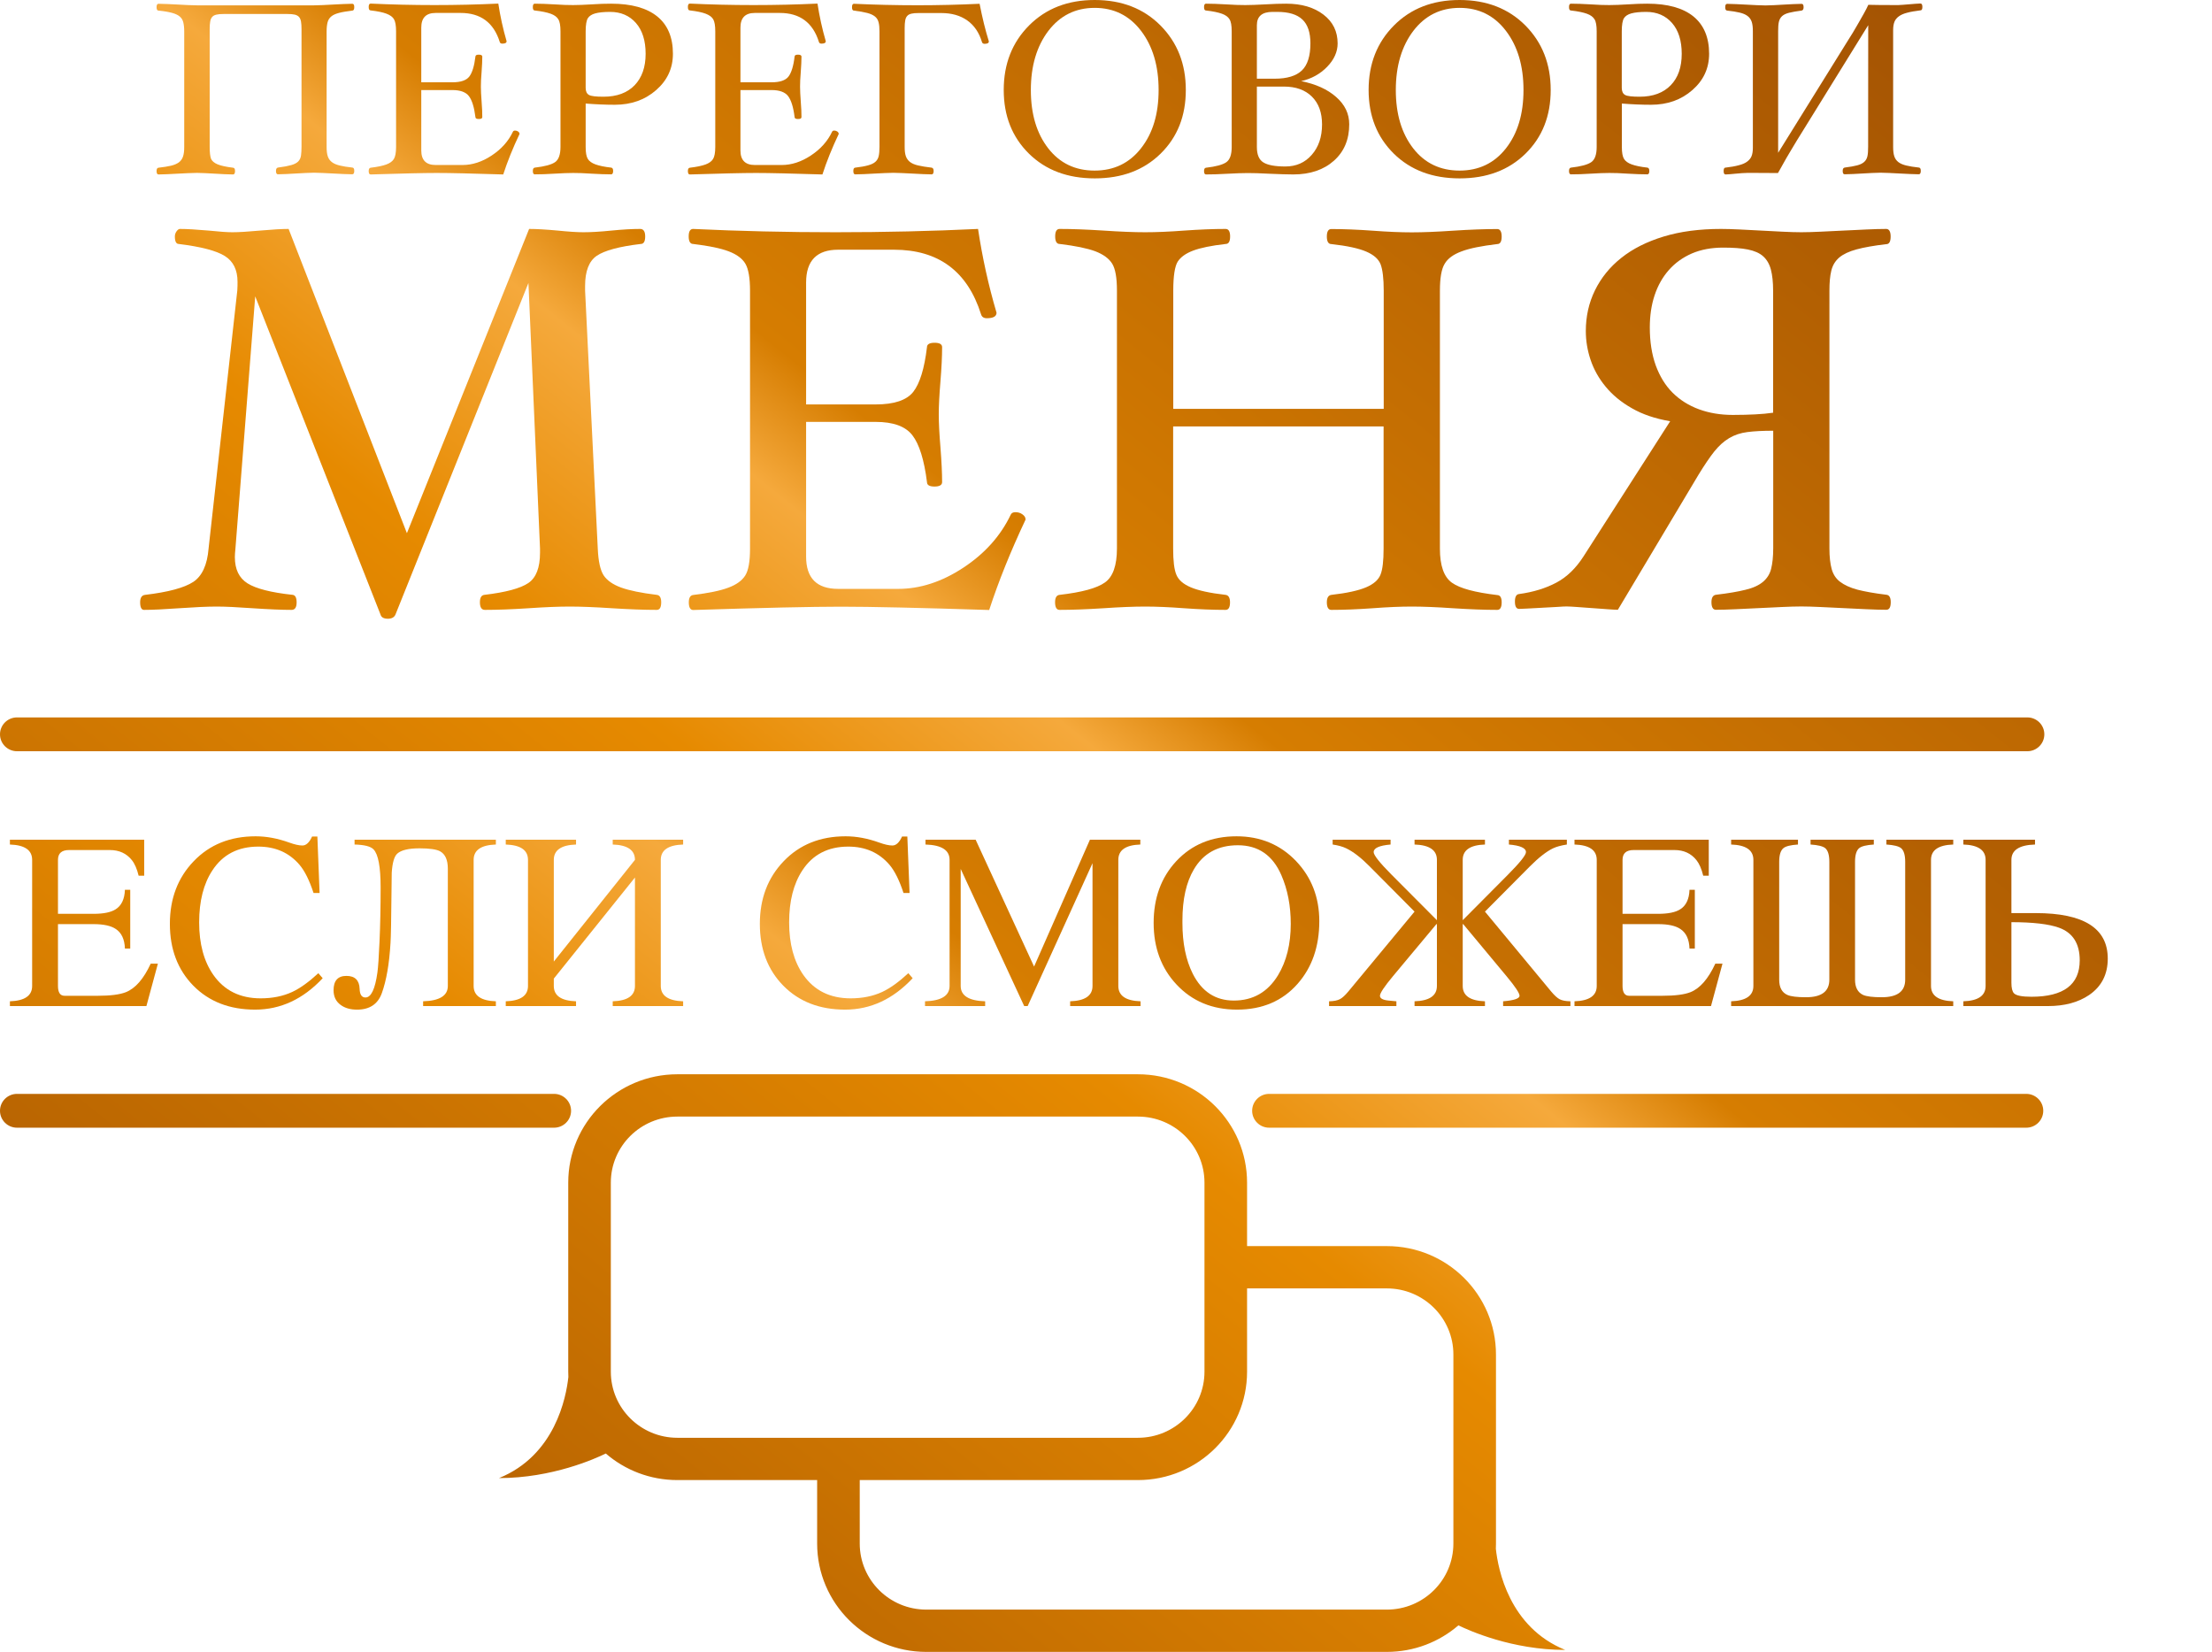 <?xml version="1.0" encoding="UTF-8"?> <svg xmlns="http://www.w3.org/2000/svg" width="154" height="115" viewBox="0 0 154 115" fill="none"> <g clip-path="url(#clip0_876_91)"> <path fill-rule="evenodd" clip-rule="evenodd" d="M80.804 10.695C81.975 9.545 82.557 8.072 82.557 6.264C82.557 4.45 81.969 2.958 80.791 1.771C79.615 0.59 78.088 0 76.212 0C74.343 0 72.822 0.59 71.645 1.771C70.468 2.952 69.88 4.45 69.88 6.264C69.88 8.072 70.468 9.545 71.633 10.695C72.804 11.846 74.33 12.418 76.219 12.418C78.107 12.418 79.633 11.846 80.804 10.695ZM79.437 2.143C80.252 3.208 80.663 4.584 80.663 6.264C80.663 7.932 80.258 9.283 79.437 10.324C78.628 11.359 77.549 11.876 76.206 11.876C74.858 11.876 73.779 11.359 72.976 10.324C72.172 9.289 71.768 7.938 71.768 6.27C71.768 4.59 72.179 3.214 72.988 2.149C73.803 1.084 74.876 0.548 76.212 0.548C77.543 0.548 78.621 1.077 79.437 2.143Z" fill="url(#paint0_linear_876_91)"></path> <path d="M35.036 12.145C35.324 11.25 35.704 10.312 36.17 9.326C36.17 9.259 36.139 9.21 36.072 9.156C36.011 9.113 35.937 9.089 35.857 9.089C35.784 9.089 35.735 9.119 35.71 9.168C35.398 9.831 34.907 10.379 34.233 10.824C33.565 11.268 32.884 11.487 32.204 11.487H30.328C29.66 11.487 29.329 11.146 29.329 10.477V6.27H31.499C32.044 6.27 32.431 6.41 32.645 6.69C32.86 6.97 33.013 7.457 33.099 8.151C33.099 8.243 33.178 8.285 33.338 8.285C33.497 8.285 33.577 8.243 33.577 8.151C33.577 7.865 33.565 7.5 33.528 7.056C33.497 6.642 33.479 6.301 33.479 6.033C33.479 5.771 33.491 5.43 33.528 5.016C33.559 4.584 33.577 4.225 33.577 3.939C33.577 3.854 33.497 3.805 33.338 3.805C33.178 3.805 33.099 3.848 33.099 3.939C33.019 4.609 32.872 5.071 32.67 5.333C32.467 5.595 32.075 5.729 31.499 5.729H29.329V1.924C29.329 1.242 29.66 0.901 30.328 0.901H32.069C33.46 0.901 34.368 1.571 34.791 2.916C34.809 2.995 34.87 3.038 34.968 3.038C35.171 3.038 35.269 2.983 35.269 2.868C35.017 2.003 34.827 1.133 34.693 0.25C33.252 0.317 31.768 0.353 30.242 0.353C28.728 0.353 27.25 0.317 25.804 0.25C25.712 0.25 25.669 0.329 25.669 0.487C25.669 0.646 25.712 0.725 25.804 0.725C26.288 0.78 26.662 0.859 26.913 0.956C27.165 1.054 27.343 1.181 27.434 1.346C27.526 1.51 27.575 1.784 27.575 2.18V10.227C27.575 10.629 27.52 10.909 27.422 11.067C27.324 11.231 27.146 11.359 26.895 11.451C26.644 11.542 26.282 11.621 25.804 11.676C25.712 11.688 25.669 11.767 25.669 11.907C25.669 12.065 25.712 12.145 25.804 12.145C27.968 12.078 29.506 12.041 30.414 12.041C31.333 12.041 32.872 12.078 35.036 12.145Z" fill="url(#paint1_linear_876_91)"></path> <path d="M20.992 2.028C20.992 1.809 20.979 1.632 20.955 1.498C20.93 1.365 20.887 1.255 20.814 1.176C20.74 1.097 20.642 1.048 20.52 1.018C20.391 0.987 20.225 0.975 20.023 0.975H15.566C15.358 0.975 15.193 0.987 15.07 1.018C14.941 1.048 14.843 1.097 14.776 1.176C14.702 1.255 14.659 1.358 14.635 1.498C14.61 1.632 14.598 1.809 14.598 2.028V10.228C14.598 10.605 14.629 10.879 14.69 11.049C14.757 11.208 14.911 11.341 15.143 11.439C15.376 11.536 15.738 11.616 16.229 11.676C16.32 11.682 16.363 11.762 16.363 11.908C16.363 12.066 16.314 12.145 16.229 12.145C16.051 12.145 15.848 12.139 15.628 12.127C15.407 12.115 15.18 12.102 14.953 12.09C14.727 12.078 14.506 12.066 14.291 12.054C14.077 12.042 13.881 12.036 13.709 12.036C13.537 12.036 13.335 12.042 13.102 12.054C12.869 12.066 12.63 12.078 12.379 12.09C12.128 12.102 11.889 12.115 11.65 12.127H11.649C11.416 12.139 11.208 12.145 11.036 12.145C10.944 12.145 10.901 12.066 10.901 11.908C10.901 11.762 10.944 11.682 11.036 11.676C11.386 11.634 11.674 11.591 11.907 11.536C12.133 11.482 12.317 11.402 12.459 11.299C12.593 11.195 12.691 11.056 12.746 10.885C12.802 10.714 12.826 10.495 12.826 10.234V2.186C12.826 1.931 12.802 1.718 12.759 1.547C12.716 1.377 12.63 1.243 12.501 1.139C12.373 1.036 12.189 0.951 11.956 0.89C11.723 0.829 11.416 0.774 11.036 0.738C10.944 0.738 10.901 0.658 10.901 0.5C10.901 0.342 10.944 0.263 11.036 0.263C11.208 0.263 11.41 0.269 11.649 0.281C11.882 0.293 12.127 0.305 12.379 0.317C12.63 0.33 12.869 0.342 13.102 0.354C13.335 0.366 13.537 0.372 13.709 0.372H21.862C22.028 0.372 22.23 0.366 22.463 0.354C22.696 0.342 22.941 0.33 23.186 0.317C23.431 0.305 23.677 0.293 23.916 0.281C24.155 0.269 24.357 0.263 24.529 0.263C24.621 0.263 24.664 0.342 24.664 0.5C24.664 0.658 24.614 0.738 24.529 0.738C24.149 0.786 23.842 0.835 23.609 0.896C23.376 0.957 23.192 1.036 23.064 1.145C22.935 1.249 22.849 1.389 22.806 1.553C22.763 1.718 22.739 1.931 22.739 2.192V10.228C22.739 10.495 22.763 10.714 22.819 10.879C22.874 11.049 22.972 11.183 23.107 11.287C23.241 11.39 23.425 11.469 23.658 11.524C23.885 11.579 24.179 11.628 24.529 11.664C24.621 11.67 24.664 11.749 24.664 11.896C24.664 12.054 24.614 12.133 24.529 12.133C24.357 12.133 24.149 12.127 23.916 12.115C23.677 12.102 23.438 12.09 23.186 12.078C22.941 12.066 22.696 12.054 22.463 12.042C22.23 12.03 22.028 12.023 21.862 12.023C21.691 12.023 21.494 12.03 21.28 12.042C21.059 12.054 20.838 12.066 20.612 12.078C20.385 12.09 20.164 12.102 19.943 12.115C19.723 12.127 19.526 12.133 19.349 12.133C19.257 12.133 19.214 12.054 19.214 11.896C19.214 11.755 19.263 11.676 19.361 11.664C19.753 11.616 20.054 11.555 20.274 11.494C20.495 11.433 20.654 11.348 20.759 11.244C20.863 11.141 20.93 11.001 20.955 10.836C20.979 10.672 20.992 10.465 20.992 10.222V2.028Z" fill="url(#paint2_linear_876_91)"></path> <path fill-rule="evenodd" clip-rule="evenodd" d="M105.74 41.358C105.562 41.381 105.469 41.558 105.469 41.874C105.469 42.227 105.57 42.404 105.786 42.389C105.882 42.389 106.019 42.382 106.197 42.372C106.278 42.368 106.369 42.363 106.469 42.358C106.61 42.351 106.752 42.343 106.898 42.335C107.081 42.324 107.267 42.313 107.46 42.304C107.651 42.296 107.837 42.285 108.017 42.274L108.019 42.274C108.161 42.266 108.3 42.257 108.437 42.251C108.746 42.227 108.956 42.22 109.072 42.22C109.227 42.22 109.467 42.235 109.8 42.258C109.936 42.268 110.073 42.278 110.214 42.289L110.215 42.289C110.421 42.305 110.633 42.322 110.854 42.335C111.075 42.349 111.288 42.365 111.493 42.381C111.634 42.392 111.772 42.403 111.908 42.412C112.241 42.435 112.481 42.451 112.636 42.451L118.261 33.033C118.672 32.364 119.036 31.825 119.354 31.425C119.679 31.025 120.02 30.717 120.384 30.502C120.756 30.279 121.174 30.14 121.655 30.079C122.135 30.017 122.732 29.986 123.452 29.986V38.173C123.452 38.758 123.398 39.235 123.305 39.604C123.213 39.973 123.018 40.273 122.732 40.512C122.445 40.75 122.043 40.935 121.523 41.058C121.004 41.189 120.322 41.304 119.478 41.404C119.261 41.427 119.152 41.604 119.152 41.92C119.152 42.274 119.261 42.451 119.463 42.451C119.85 42.451 120.299 42.435 120.826 42.412C121.052 42.402 121.282 42.391 121.516 42.379L121.518 42.379C121.821 42.364 122.131 42.348 122.445 42.335C122.759 42.322 123.064 42.307 123.365 42.292C123.599 42.28 123.829 42.268 124.057 42.258C124.576 42.235 125.025 42.22 125.413 42.22C125.785 42.22 126.226 42.235 126.738 42.258C126.96 42.268 127.187 42.28 127.417 42.291C127.717 42.307 128.023 42.322 128.334 42.335C128.629 42.348 128.92 42.362 129.208 42.377C129.456 42.389 129.702 42.401 129.945 42.412C130.464 42.435 130.93 42.451 131.325 42.451C131.533 42.451 131.634 42.274 131.634 41.92C131.634 41.589 131.526 41.42 131.325 41.404C130.496 41.304 129.822 41.181 129.31 41.05C128.799 40.912 128.403 40.727 128.109 40.504C127.815 40.281 127.621 39.981 127.521 39.611C127.42 39.242 127.365 38.765 127.365 38.181V20.238C127.365 19.677 127.404 19.215 127.497 18.838C127.59 18.461 127.776 18.161 128.055 17.922C128.334 17.692 128.736 17.499 129.256 17.361C129.767 17.222 130.457 17.099 131.317 16.999C131.526 16.999 131.627 16.822 131.627 16.468C131.627 16.114 131.518 15.938 131.317 15.938C130.921 15.938 130.464 15.953 129.938 15.976C129.694 15.987 129.448 15.999 129.2 16.012C128.912 16.026 128.621 16.04 128.326 16.053C128.015 16.066 127.708 16.081 127.409 16.097C127.179 16.108 126.952 16.12 126.73 16.13C126.218 16.153 125.777 16.168 125.405 16.168C125.025 16.168 124.591 16.153 124.111 16.13C123.897 16.119 123.68 16.108 123.46 16.096L123.459 16.096C123.185 16.081 122.907 16.066 122.623 16.053C122.347 16.04 122.076 16.026 121.808 16.011C121.579 15.999 121.353 15.986 121.128 15.976C120.64 15.953 120.206 15.938 119.819 15.938C118.315 15.938 116.982 16.114 115.821 16.468C114.659 16.822 113.674 17.315 112.876 17.953C112.071 18.592 111.466 19.346 111.04 20.215C110.614 21.085 110.405 22.031 110.405 23.047C110.405 23.716 110.513 24.385 110.738 25.055C110.963 25.724 111.311 26.347 111.784 26.917C112.257 27.494 112.861 27.994 113.605 28.417C114.348 28.848 115.239 29.148 116.278 29.325L110.25 38.727C109.723 39.55 109.095 40.166 108.359 40.558C107.623 40.95 106.756 41.22 105.74 41.358ZM115.271 25.432C114.999 24.67 114.86 23.793 114.86 22.8C114.86 21.985 114.968 21.238 115.193 20.561C115.417 19.884 115.75 19.292 116.185 18.8C116.619 18.307 117.153 17.922 117.789 17.645C118.416 17.376 119.145 17.238 119.966 17.238C120.655 17.238 121.229 17.276 121.686 17.369C122.143 17.461 122.5 17.615 122.755 17.846C123.011 18.076 123.189 18.384 123.29 18.769C123.391 19.154 123.445 19.646 123.445 20.246V28.732C123.073 28.786 122.655 28.825 122.198 28.848C121.732 28.871 121.213 28.886 120.64 28.886C119.78 28.886 118.997 28.755 118.285 28.494C117.572 28.232 116.96 27.848 116.448 27.34C115.937 26.832 115.55 26.193 115.271 25.432Z" fill="url(#paint3_linear_876_91)"></path> <path d="M104.547 41.927C104.547 42.281 104.446 42.458 104.238 42.458C103.369 42.458 102.339 42.42 101.146 42.343C100.022 42.266 99.061 42.227 98.287 42.227C97.504 42.227 96.605 42.266 95.583 42.343C94.506 42.42 93.537 42.458 92.685 42.458C92.484 42.458 92.375 42.281 92.375 41.927C92.375 41.612 92.484 41.435 92.701 41.412C93.778 41.289 94.575 41.112 95.103 40.889C95.629 40.666 95.962 40.373 96.109 40.012C96.257 39.65 96.326 39.042 96.326 38.188V29.686H81.675V38.188C81.675 39.042 81.745 39.65 81.9 40.012C82.047 40.373 82.38 40.666 82.907 40.889C83.434 41.112 84.239 41.289 85.324 41.412C85.525 41.435 85.634 41.612 85.634 41.927C85.634 42.281 85.534 42.458 85.324 42.458C84.464 42.458 83.503 42.42 82.426 42.343C81.404 42.266 80.497 42.227 79.722 42.227C78.94 42.227 77.979 42.266 76.84 42.343C75.647 42.42 74.624 42.458 73.764 42.458C73.562 42.458 73.454 42.281 73.454 41.927C73.454 41.612 73.555 41.435 73.764 41.412C75.314 41.235 76.367 40.95 76.925 40.55C77.483 40.158 77.762 39.365 77.762 38.181V20.231C77.762 19.338 77.653 18.715 77.429 18.353C77.204 17.992 76.809 17.707 76.251 17.492C75.686 17.284 74.864 17.115 73.772 16.984C73.57 16.984 73.462 16.807 73.462 16.461C73.462 16.114 73.562 15.938 73.772 15.938C74.632 15.938 75.654 15.976 76.848 16.053C77.987 16.13 78.948 16.168 79.73 16.168C80.513 16.168 81.412 16.13 82.434 16.053C83.511 15.976 84.48 15.938 85.332 15.938C85.534 15.938 85.641 16.114 85.641 16.461C85.641 16.807 85.541 16.984 85.332 16.984C84.332 17.099 83.581 17.253 83.07 17.445C82.558 17.638 82.202 17.892 81.992 18.215C81.791 18.538 81.683 19.207 81.683 20.231V28.463H96.335V20.231C96.335 19.377 96.257 18.769 96.118 18.399C95.97 18.03 95.637 17.738 95.118 17.515C94.599 17.291 93.793 17.115 92.685 16.991C92.484 16.991 92.375 16.814 92.375 16.468C92.375 16.122 92.476 15.945 92.685 15.945C93.545 15.945 94.506 15.984 95.583 16.061C96.605 16.137 97.512 16.176 98.287 16.176C99.069 16.176 100.022 16.137 101.146 16.061C102.339 15.984 103.369 15.945 104.238 15.945C104.438 15.945 104.547 16.122 104.547 16.468C104.547 16.814 104.446 16.991 104.238 16.991C103.152 17.122 102.324 17.284 101.758 17.499C101.192 17.707 100.797 17.992 100.58 18.361C100.355 18.723 100.247 19.354 100.247 20.238V38.196C100.247 39.381 100.526 40.166 101.083 40.566C101.641 40.966 102.695 41.243 104.245 41.427C104.446 41.435 104.547 41.612 104.547 41.927Z" fill="url(#paint4_linear_876_91)"></path> <path d="M68.867 42.466C69.518 40.473 70.362 38.373 71.401 36.172C71.401 36.026 71.331 35.911 71.176 35.803C71.037 35.703 70.874 35.657 70.696 35.657C70.533 35.657 70.424 35.711 70.37 35.826C69.665 37.303 68.565 38.534 67.07 39.519C65.574 40.504 64.063 40.996 62.537 40.996H58.353C56.865 40.996 56.121 40.25 56.121 38.75V29.371H60.964C62.188 29.371 63.041 29.679 63.521 30.302C64.001 30.925 64.342 32.01 64.536 33.564C64.536 33.772 64.714 33.872 65.063 33.872C65.411 33.872 65.59 33.764 65.59 33.564C65.59 32.933 65.551 32.118 65.473 31.125C65.396 30.202 65.357 29.44 65.357 28.84C65.357 28.255 65.396 27.501 65.473 26.57C65.551 25.609 65.59 24.809 65.59 24.17C65.59 23.962 65.411 23.862 65.063 23.862C64.714 23.862 64.536 23.97 64.536 24.17C64.358 25.655 64.04 26.694 63.583 27.278C63.126 27.863 62.25 28.155 60.964 28.155H56.121V19.669C56.121 18.146 56.865 17.384 58.353 17.384H62.235C65.334 17.384 67.356 18.884 68.302 21.885C68.356 22.062 68.487 22.154 68.704 22.154C69.154 22.154 69.379 22.023 69.379 21.769C68.813 19.854 68.387 17.907 68.092 15.938C64.885 16.091 61.576 16.168 58.167 16.168C54.789 16.168 51.48 16.091 48.257 15.938C48.048 15.938 47.947 16.114 47.947 16.461C47.947 16.807 48.056 16.984 48.257 16.984C49.35 17.115 50.171 17.284 50.736 17.499C51.302 17.715 51.69 18.007 51.899 18.369C52.108 18.73 52.217 19.354 52.217 20.231V38.196C52.217 39.088 52.108 39.712 51.883 40.066C51.659 40.419 51.271 40.704 50.706 40.912C50.14 41.127 49.326 41.289 48.265 41.42C48.056 41.443 47.955 41.62 47.955 41.935C47.955 42.289 48.063 42.466 48.265 42.466C53.1 42.312 56.532 42.235 58.554 42.235C60.6 42.235 64.04 42.312 68.867 42.466Z" fill="url(#paint5_linear_876_91)"></path> <path d="M45.724 42.458C45.933 42.458 46.033 42.281 46.033 41.927C46.033 41.612 45.933 41.435 45.724 41.412C44.647 41.281 43.818 41.112 43.244 40.904C42.671 40.696 42.268 40.412 42.028 40.058C41.795 39.704 41.656 39.081 41.617 38.188L40.734 20.231V19.907C40.734 18.877 41.005 18.176 41.547 17.807C42.09 17.438 43.112 17.161 44.608 16.984C44.817 16.984 44.918 16.807 44.918 16.461C44.918 16.114 44.801 15.938 44.569 15.938C44.011 15.938 43.337 15.976 42.555 16.053C41.803 16.13 41.152 16.168 40.617 16.168C40.184 16.168 39.595 16.13 38.843 16.053C38.014 15.976 37.348 15.938 36.837 15.938L28.329 37.119L20.093 15.938C19.62 15.938 18.954 15.976 18.094 16.053C17.257 16.13 16.622 16.168 16.172 16.168C15.824 16.168 15.281 16.13 14.537 16.053C13.67 15.976 12.996 15.938 12.523 15.938C12.445 15.938 12.368 15.999 12.29 16.107C12.213 16.215 12.174 16.337 12.174 16.461C12.174 16.807 12.267 16.984 12.445 16.984C13.995 17.176 15.064 17.453 15.653 17.823C16.242 18.192 16.537 18.792 16.537 19.615C16.537 19.792 16.537 19.992 16.521 20.223L14.522 38.181C14.429 39.327 14.072 40.104 13.453 40.512C12.833 40.919 11.717 41.22 10.106 41.412C9.873 41.435 9.757 41.612 9.757 41.927C9.757 42.281 9.85 42.458 10.028 42.458C10.601 42.458 11.423 42.42 12.484 42.343C13.584 42.266 14.452 42.227 15.088 42.227C15.676 42.227 16.506 42.266 17.575 42.343C18.729 42.42 19.636 42.458 20.302 42.458C20.535 42.458 20.651 42.281 20.651 41.935C20.651 41.612 20.558 41.435 20.38 41.412C18.869 41.25 17.823 40.981 17.234 40.612C16.645 40.242 16.351 39.635 16.351 38.781C16.351 38.619 16.366 38.427 16.389 38.211L17.768 20.631L26.485 42.766C26.539 42.974 26.71 43.074 27.004 43.074C27.283 43.074 27.461 42.966 27.539 42.766L36.79 19.7L37.596 38.181V38.488C37.596 39.519 37.325 40.219 36.782 40.589C36.24 40.958 35.217 41.235 33.722 41.412C33.513 41.435 33.412 41.612 33.412 41.927C33.412 42.281 33.528 42.458 33.761 42.458C34.62 42.458 35.636 42.42 36.813 42.343C37.937 42.266 38.89 42.227 39.664 42.227C40.439 42.227 41.416 42.266 42.593 42.343C43.825 42.42 44.864 42.458 45.724 42.458Z" fill="url(#paint6_linear_876_91)"></path> <path fill-rule="evenodd" clip-rule="evenodd" d="M46.849 3.744C46.849 4.748 46.463 5.588 45.684 6.27C44.906 6.952 43.949 7.293 42.803 7.293C42.116 7.293 41.442 7.262 40.774 7.208V10.227C40.774 10.629 40.823 10.902 40.927 11.067C41.025 11.225 41.203 11.353 41.454 11.444C41.706 11.536 42.067 11.615 42.552 11.669C42.644 11.682 42.687 11.761 42.687 11.901C42.687 12.059 42.637 12.138 42.552 12.138C42.165 12.138 41.712 12.12 41.184 12.09C40.682 12.053 40.253 12.041 39.903 12.041C39.554 12.041 39.125 12.059 38.61 12.09C38.077 12.126 37.617 12.138 37.231 12.138C37.139 12.138 37.096 12.059 37.096 11.901C37.096 11.761 37.139 11.682 37.231 11.669C37.923 11.59 38.395 11.463 38.647 11.286C38.898 11.11 39.021 10.756 39.021 10.227V2.179C39.021 1.778 38.971 1.498 38.867 1.339C38.769 1.175 38.592 1.047 38.34 0.956C38.089 0.865 37.715 0.785 37.231 0.731C37.139 0.731 37.096 0.652 37.096 0.493C37.096 0.335 37.139 0.256 37.231 0.256C37.617 0.256 38.077 0.274 38.61 0.305C39.119 0.341 39.548 0.353 39.897 0.353C40.247 0.353 40.676 0.335 41.178 0.305C41.706 0.268 42.159 0.256 42.545 0.256C43.955 0.256 45.028 0.554 45.758 1.145C46.487 1.735 46.849 2.606 46.849 3.744ZM44.949 3.744C44.949 2.831 44.722 2.112 44.274 1.601C43.827 1.09 43.226 0.828 42.478 0.828C42.031 0.828 41.687 0.865 41.442 0.932C41.197 0.999 41.025 1.114 40.927 1.266C40.829 1.419 40.774 1.729 40.774 2.186V6.118C40.774 6.361 40.853 6.526 41.007 6.611C41.16 6.696 41.497 6.733 42.012 6.733C42.95 6.733 43.667 6.465 44.182 5.935C44.691 5.406 44.949 4.675 44.949 3.744Z" fill="url(#paint7_linear_876_91)"></path> <path d="M57.258 12.145C57.546 11.25 57.926 10.312 58.392 9.326C58.392 9.259 58.361 9.21 58.294 9.156C58.232 9.113 58.159 9.089 58.079 9.089C58.005 9.089 57.956 9.119 57.932 9.168C57.619 9.831 57.129 10.379 56.455 10.824C55.786 11.268 55.106 11.487 54.425 11.487H52.55C51.881 11.487 51.55 11.146 51.55 10.477V6.27H53.721C54.266 6.27 54.652 6.41 54.867 6.69C55.081 6.97 55.235 7.457 55.32 8.151C55.32 8.243 55.4 8.285 55.559 8.285C55.719 8.285 55.799 8.243 55.799 8.151C55.799 7.865 55.786 7.5 55.749 7.056C55.719 6.642 55.7 6.301 55.7 6.033C55.7 5.771 55.713 5.43 55.749 5.016C55.78 4.584 55.799 4.225 55.799 3.939C55.799 3.854 55.719 3.805 55.559 3.805C55.4 3.805 55.32 3.848 55.32 3.939C55.241 4.609 55.094 5.071 54.891 5.333C54.689 5.595 54.297 5.729 53.721 5.729H51.55V1.924C51.55 1.242 51.881 0.901 52.55 0.901H54.291C55.682 0.901 56.589 1.571 57.012 2.916C57.031 2.995 57.092 3.038 57.19 3.038C57.392 3.038 57.49 2.983 57.49 2.868C57.239 2.003 57.049 1.133 56.914 0.25C55.474 0.317 53.99 0.353 52.464 0.353C50.95 0.353 49.472 0.317 48.026 0.25C47.934 0.25 47.891 0.329 47.891 0.487C47.891 0.646 47.934 0.725 48.026 0.725C48.51 0.78 48.884 0.859 49.135 0.956C49.386 1.054 49.564 1.181 49.656 1.346C49.748 1.51 49.797 1.784 49.797 2.18V10.227C49.797 10.629 49.742 10.909 49.644 11.067C49.546 11.231 49.368 11.359 49.117 11.451C48.865 11.542 48.504 11.621 48.026 11.676C47.934 11.688 47.891 11.767 47.891 11.907C47.891 12.065 47.934 12.145 48.026 12.145C50.19 12.078 51.728 12.041 52.635 12.041C53.555 12.041 55.094 12.078 57.258 12.145Z" fill="url(#paint8_linear_876_91)"></path> <path d="M63.952 0.908C63.743 0.908 63.578 0.92 63.455 0.951C63.327 0.981 63.228 1.03 63.161 1.109C63.087 1.188 63.044 1.291 63.02 1.431C62.995 1.565 62.983 1.742 62.983 1.961V10.228C62.983 10.489 63.008 10.702 63.063 10.867C63.118 11.031 63.216 11.165 63.351 11.275C63.486 11.378 63.676 11.463 63.921 11.518C64.16 11.573 64.473 11.628 64.853 11.67C64.951 11.682 65 11.762 65 11.902C65 12.06 64.951 12.139 64.865 12.139C64.694 12.139 64.485 12.133 64.252 12.121C64.013 12.109 63.774 12.096 63.523 12.084C63.278 12.072 63.032 12.06 62.799 12.048C62.566 12.036 62.364 12.03 62.199 12.03C62.033 12.03 61.837 12.036 61.604 12.048C61.377 12.06 61.138 12.072 60.887 12.084C60.642 12.096 60.396 12.109 60.163 12.121C59.93 12.133 59.722 12.139 59.544 12.139C59.452 12.139 59.409 12.06 59.409 11.902C59.409 11.755 59.452 11.676 59.544 11.67C59.918 11.628 60.212 11.573 60.433 11.512C60.654 11.451 60.825 11.372 60.942 11.268C61.058 11.165 61.138 11.031 61.175 10.867C61.212 10.702 61.23 10.489 61.23 10.228V2.186C61.23 1.937 61.212 1.724 61.169 1.559C61.126 1.389 61.046 1.255 60.917 1.151C60.789 1.048 60.611 0.963 60.378 0.902C60.145 0.841 59.838 0.786 59.452 0.738C59.36 0.738 59.317 0.658 59.317 0.5C59.317 0.342 59.36 0.263 59.452 0.263C60.899 0.33 62.376 0.366 63.891 0.366C65.331 0.366 66.766 0.33 68.2 0.263C68.39 1.243 68.605 2.113 68.844 2.88C68.844 2.996 68.746 3.051 68.543 3.051C68.451 3.051 68.39 3.008 68.365 2.929C68.163 2.259 67.82 1.76 67.336 1.419C66.851 1.078 66.251 0.908 65.54 0.908H63.952Z" fill="url(#paint9_linear_876_91)"></path> <path fill-rule="evenodd" clip-rule="evenodd" d="M93.934 8.656C93.934 9.709 93.579 10.556 92.868 11.189C92.157 11.822 91.213 12.144 90.036 12.144C89.65 12.144 89.104 12.126 88.399 12.096C87.725 12.059 87.216 12.047 86.867 12.047C86.517 12.047 86.045 12.065 85.457 12.096C84.844 12.132 84.341 12.144 83.961 12.144C83.869 12.144 83.826 12.065 83.826 11.907C83.826 11.767 83.869 11.688 83.961 11.676C84.653 11.597 85.126 11.469 85.377 11.292C85.628 11.116 85.751 10.762 85.751 10.233V2.179C85.751 1.778 85.702 1.498 85.598 1.339C85.499 1.175 85.322 1.047 85.07 0.956C84.82 0.865 84.445 0.785 83.961 0.731C83.869 0.731 83.826 0.652 83.826 0.493C83.826 0.335 83.869 0.256 83.961 0.256C84.347 0.256 84.813 0.274 85.371 0.305C85.904 0.341 86.346 0.353 86.695 0.353C87.044 0.353 87.504 0.335 88.068 0.305C88.669 0.268 89.165 0.256 89.545 0.256C90.618 0.256 91.483 0.512 92.139 1.017C92.801 1.522 93.126 2.192 93.126 3.026C93.126 3.604 92.881 4.152 92.396 4.651C91.906 5.156 91.305 5.485 90.588 5.649C91.605 5.85 92.415 6.215 93.021 6.751C93.635 7.287 93.934 7.92 93.934 8.656ZM91.231 3.019C91.231 2.265 91.047 1.711 90.673 1.358C90.3 1.005 89.723 0.828 88.932 0.828H88.589C87.866 0.828 87.504 1.139 87.504 1.753V5.479H88.742C89.613 5.479 90.244 5.284 90.642 4.9C91.035 4.517 91.231 3.89 91.231 3.019ZM92.041 8.662C92.041 7.841 91.808 7.195 91.336 6.727C90.863 6.258 90.213 6.027 89.38 6.027H87.504V10.239C87.504 10.756 87.651 11.116 87.952 11.304C88.252 11.493 88.761 11.59 89.484 11.59C90.239 11.59 90.851 11.323 91.323 10.781C91.801 10.239 92.041 9.533 92.041 8.662Z" fill="url(#paint10_linear_876_91)"></path> <path fill-rule="evenodd" clip-rule="evenodd" d="M106.208 10.695C107.378 9.545 107.96 8.072 107.96 6.264C107.96 4.45 107.372 2.958 106.195 1.771C105.018 0.59 103.491 0 101.616 0C99.746 0 98.225 0.59 97.049 1.771C95.872 2.952 95.283 4.45 95.283 6.264C95.283 8.072 95.872 9.545 97.036 10.695C98.208 11.846 99.734 12.418 101.621 12.418C103.51 12.418 105.036 11.846 106.208 10.695ZM104.84 2.143C105.655 3.208 106.066 4.584 106.066 6.264C106.066 7.932 105.662 9.283 104.847 10.324C104.037 11.359 102.958 11.876 101.616 11.876C100.267 11.876 99.188 11.359 98.385 10.324C97.582 9.289 97.177 7.938 97.177 6.27C97.177 4.59 97.588 3.214 98.397 2.149C99.212 1.084 100.285 0.548 101.621 0.548C102.952 0.548 104.025 1.077 104.84 2.143Z" fill="url(#paint11_linear_876_91)"></path> <path fill-rule="evenodd" clip-rule="evenodd" d="M118.989 3.744C118.989 4.748 118.603 5.588 117.824 6.27C117.046 6.952 116.09 7.293 114.943 7.293C114.256 7.293 113.582 7.262 112.914 7.208V10.227C112.914 10.629 112.963 10.902 113.067 11.067C113.165 11.225 113.343 11.353 113.594 11.444C113.846 11.536 114.207 11.615 114.691 11.669C114.783 11.682 114.826 11.761 114.826 11.901C114.826 12.059 114.778 12.138 114.691 12.138C114.305 12.138 113.851 12.12 113.325 12.09C112.822 12.053 112.393 12.041 112.044 12.041C111.694 12.041 111.265 12.059 110.75 12.09C110.217 12.126 109.757 12.138 109.371 12.138C109.279 12.138 109.235 12.059 109.235 11.901C109.235 11.761 109.279 11.682 109.371 11.669C110.063 11.59 110.535 11.463 110.787 11.286C111.038 11.11 111.161 10.756 111.161 10.227V2.179C111.161 1.778 111.112 1.498 111.008 1.339C110.909 1.175 110.732 1.047 110.48 0.956C110.229 0.865 109.855 0.785 109.371 0.731C109.279 0.731 109.235 0.652 109.235 0.493C109.235 0.335 109.279 0.256 109.371 0.256C109.757 0.256 110.217 0.274 110.75 0.305C111.258 0.341 111.688 0.353 112.037 0.353C112.386 0.353 112.816 0.335 113.318 0.305C113.846 0.268 114.299 0.256 114.685 0.256C116.095 0.256 117.168 0.554 117.897 1.145C118.621 1.735 118.989 2.606 118.989 3.744ZM117.082 3.744C117.082 2.831 116.856 2.112 116.408 1.601C115.961 1.09 115.36 0.828 114.612 0.828C114.164 0.828 113.821 0.865 113.576 0.932C113.33 0.999 113.159 1.114 113.061 1.266C112.963 1.419 112.908 1.729 112.908 2.186V6.118C112.908 6.361 112.987 6.526 113.141 6.611C113.294 6.696 113.631 6.733 114.146 6.733C115.084 6.733 115.801 6.465 116.316 5.935C116.831 5.406 117.082 4.675 117.082 3.744Z" fill="url(#paint12_linear_876_91)"></path> <path d="M123.795 10.637L128.601 2.904C128.895 2.442 129.134 2.052 129.318 1.723L129.438 1.513C129.57 1.282 129.682 1.086 129.772 0.926C129.907 0.689 130.004 0.488 130.072 0.335C130.262 0.342 130.52 0.348 130.857 0.348C131.003 0.348 131.169 0.349 131.355 0.35C131.586 0.352 131.848 0.354 132.138 0.354C132.212 0.354 132.322 0.348 132.463 0.335C132.604 0.323 132.757 0.311 132.917 0.299C133.076 0.287 133.229 0.275 133.37 0.262C133.517 0.25 133.628 0.244 133.701 0.244C133.793 0.244 133.836 0.323 133.836 0.482C133.836 0.64 133.793 0.719 133.713 0.719C133.339 0.768 133.033 0.816 132.788 0.883C132.543 0.944 132.347 1.029 132.206 1.133C132.058 1.236 131.954 1.364 131.893 1.516C131.831 1.669 131.801 1.863 131.801 2.095V10.227C131.801 10.495 131.826 10.714 131.881 10.879C131.935 11.049 132.034 11.183 132.168 11.287C132.304 11.39 132.488 11.469 132.721 11.524C132.947 11.579 133.242 11.627 133.591 11.664C133.683 11.67 133.725 11.749 133.725 11.895C133.725 12.053 133.677 12.133 133.591 12.133C133.419 12.133 133.211 12.127 132.978 12.114L132.977 12.114C132.738 12.102 132.499 12.09 132.248 12.078C132.003 12.066 131.758 12.053 131.525 12.041C131.292 12.029 131.09 12.023 130.924 12.023C130.753 12.023 130.557 12.029 130.342 12.041L129.458 12.09C129.309 12.098 129.161 12.106 129.017 12.114C128.797 12.127 128.601 12.133 128.423 12.133C128.331 12.133 128.289 12.053 128.289 11.895C128.289 11.755 128.337 11.676 128.435 11.664C128.797 11.621 129.085 11.566 129.293 11.512C129.508 11.457 129.667 11.378 129.784 11.274C129.9 11.171 129.974 11.037 130.011 10.873C130.048 10.708 130.06 10.489 130.06 10.215L130.066 1.754L125.591 8.986C125.217 9.582 124.917 10.075 124.684 10.471C124.451 10.86 124.267 11.177 124.138 11.414C124.091 11.498 124.048 11.577 124.007 11.649C123.916 11.813 123.842 11.946 123.782 12.047C123.586 12.047 123.304 12.047 122.931 12.041C122.557 12.035 122.146 12.035 121.698 12.035C121.57 12.035 121.434 12.041 121.288 12.053L120.847 12.09C120.699 12.102 120.564 12.114 120.442 12.127C120.319 12.139 120.214 12.145 120.135 12.145C120.044 12.145 120 12.066 120 11.907C120 11.749 120.044 11.67 120.123 11.67C120.497 11.627 120.803 11.573 121.048 11.506C121.294 11.445 121.49 11.36 121.631 11.256C121.772 11.152 121.882 11.025 121.943 10.873C122.004 10.72 122.035 10.525 122.035 10.294V2.174C122.035 1.906 122.011 1.687 121.956 1.522C121.9 1.352 121.803 1.218 121.667 1.115C121.533 1.011 121.349 0.932 121.116 0.877C120.889 0.822 120.595 0.774 120.245 0.737C120.153 0.731 120.11 0.652 120.11 0.506C120.11 0.348 120.153 0.268 120.245 0.268C120.417 0.268 120.626 0.275 120.859 0.287C121.097 0.299 121.337 0.311 121.588 0.323C121.833 0.335 122.079 0.348 122.312 0.36C122.545 0.372 122.746 0.378 122.912 0.378C123.084 0.378 123.28 0.372 123.494 0.36C123.709 0.348 123.93 0.335 124.156 0.323C124.27 0.317 124.382 0.311 124.493 0.305C124.605 0.299 124.718 0.293 124.83 0.287C125.051 0.275 125.254 0.268 125.432 0.268C125.524 0.268 125.567 0.348 125.567 0.506C125.567 0.646 125.517 0.725 125.419 0.737C125.058 0.786 124.769 0.835 124.555 0.889C124.34 0.944 124.175 1.023 124.064 1.127C123.954 1.23 123.881 1.364 123.844 1.529C123.807 1.693 123.795 1.912 123.795 2.186V10.637Z" fill="url(#paint13_linear_876_91)"></path> <path d="M0.69 70.04V69.707C1.722 69.673 2.238 69.317 2.238 68.639V59.861C2.238 59.183 1.722 58.827 0.69 58.793V58.46H10.039V60.962H9.652C9.537 60.49 9.379 60.128 9.179 59.878C8.806 59.411 8.296 59.177 7.648 59.177H4.81C4.294 59.177 4.036 59.405 4.036 59.861V63.618H6.513C7.212 63.618 7.725 63.513 8.052 63.302C8.459 63.046 8.674 62.593 8.697 61.944H9.067V66.035H8.697C8.674 65.386 8.459 64.93 8.052 64.668C7.719 64.446 7.206 64.335 6.513 64.335H4.036V68.639C4.036 69.095 4.188 69.323 4.492 69.323H6.814C7.685 69.323 8.333 69.24 8.757 69.075C9.422 68.813 10.001 68.15 10.494 67.085H10.993L10.193 70.04H0.69Z" fill="url(#paint14_linear_876_91)"></path> <path d="M22.25 62.166H21.829C21.542 61.289 21.218 60.638 20.857 60.21C20.135 59.362 19.177 58.938 17.985 58.938C16.574 58.938 15.508 59.49 14.786 60.595C14.172 61.528 13.865 62.735 13.865 64.216C13.865 65.707 14.195 66.926 14.854 67.871C15.617 68.958 16.715 69.502 18.148 69.502C18.968 69.502 19.699 69.354 20.341 69.058C20.892 68.801 21.499 68.366 22.164 67.751L22.465 68.101C21.101 69.559 19.533 70.287 17.761 70.287C15.989 70.287 14.556 69.732 13.461 68.622C12.372 67.512 11.827 66.077 11.827 64.318C11.827 62.559 12.38 61.104 13.487 59.954C14.593 58.799 16.03 58.221 17.796 58.221C18.552 58.221 19.332 58.366 20.135 58.656C20.513 58.793 20.82 58.861 21.055 58.861C21.313 58.861 21.537 58.653 21.726 58.238H22.096L22.25 62.166Z" fill="url(#paint15_linear_876_91)"></path> <path d="M34.523 70.04H29.458V69.707C30.604 69.673 31.178 69.317 31.178 68.639V60.475C31.178 59.866 30.997 59.462 30.636 59.263C30.378 59.126 29.902 59.058 29.208 59.058C28.451 59.058 27.936 59.18 27.66 59.425C27.448 59.613 27.319 60.054 27.273 60.749C27.267 60.794 27.262 61.25 27.256 62.115C27.239 64.039 27.216 65.221 27.187 65.659C27.101 67.099 26.901 68.258 26.585 69.135C26.31 69.903 25.734 70.288 24.857 70.288C24.392 70.288 24.014 70.179 23.721 69.963C23.389 69.724 23.223 69.382 23.223 68.938C23.223 68.272 23.521 67.939 24.117 67.939C24.708 67.939 25.014 68.238 25.037 68.836C25.049 69.24 25.183 69.442 25.442 69.442C25.837 69.442 26.115 68.861 26.276 67.7C26.327 67.33 26.376 66.618 26.422 65.565C26.473 64.415 26.499 63.154 26.499 61.782C26.499 60.347 26.333 59.462 26 59.126C25.8 58.921 25.361 58.81 24.685 58.793V58.46H34.523V58.793C33.491 58.827 32.975 59.183 32.975 59.861V68.639C32.975 69.317 33.491 69.673 34.523 69.707V70.04Z" fill="url(#paint16_linear_876_91)"></path> <path d="M40.104 70.04H35.211V69.707C36.243 69.673 36.759 69.317 36.759 68.639V59.861C36.759 59.183 36.243 58.827 35.211 58.793V58.46H40.104V58.793C39.072 58.827 38.556 59.183 38.556 59.861V66.94L44.206 59.861C44.206 59.183 43.69 58.827 42.658 58.793V58.46H47.56V58.793C46.523 58.827 46.004 59.183 46.004 59.861V68.639C46.004 69.317 46.523 69.673 47.56 69.707V70.04H42.658V69.707C43.69 69.673 44.206 69.317 44.206 68.639V61.09L38.556 68.127V68.639C38.556 69.317 39.072 69.673 40.104 69.707V70.04Z" fill="url(#paint17_linear_876_91)"></path> <path d="M63.324 62.166H62.903C62.616 61.289 62.292 60.638 61.931 60.21C61.209 59.362 60.251 58.938 59.059 58.938C57.649 58.938 56.582 59.49 55.86 60.595C55.246 61.528 54.94 62.735 54.94 64.216C54.94 65.707 55.269 66.926 55.928 67.871C56.691 68.958 57.789 69.502 59.222 69.502C60.042 69.502 60.773 69.354 61.415 69.058C61.966 68.801 62.574 68.366 63.239 67.751L63.539 68.101C62.175 69.559 60.607 70.287 58.836 70.287C57.063 70.287 55.631 69.732 54.535 68.622C53.446 67.512 52.901 66.077 52.901 64.318C52.901 62.559 53.455 61.104 54.561 59.954C55.668 58.799 57.104 58.221 58.87 58.221C59.627 58.221 60.406 58.366 61.209 58.656C61.587 58.793 61.894 58.861 62.129 58.861C62.387 58.861 62.611 58.653 62.8 58.238H63.169L63.324 62.166Z" fill="url(#paint18_linear_876_91)"></path> <path d="M79.389 58.793C78.368 58.827 77.858 59.183 77.858 59.861V68.639C77.858 69.317 78.374 69.673 79.406 69.707V70.04H74.504V69.707C75.541 69.673 76.061 69.317 76.061 68.639V60.091L71.546 70.04H71.304L66.884 60.492V68.639C66.884 69.317 67.452 69.673 68.587 69.707V70.04H64.399V69.707C65.54 69.673 66.11 69.317 66.11 68.639V59.861C66.11 59.183 65.552 58.827 64.433 58.793V58.46H67.925L71.993 67.29L75.88 58.46H79.389V58.793Z" fill="url(#paint19_linear_876_91)"></path> <path fill-rule="evenodd" clip-rule="evenodd" d="M91.85 64.13C91.85 65.895 91.345 67.35 90.336 68.494C89.281 69.69 87.876 70.287 86.122 70.287C84.402 70.287 82.998 69.704 81.908 68.537C80.847 67.404 80.317 65.975 80.317 64.25C80.317 62.519 80.839 61.09 81.882 59.963C82.96 58.801 84.362 58.221 86.088 58.221C87.751 58.221 89.132 58.796 90.233 59.946C91.31 61.079 91.85 62.474 91.85 64.13ZM89.863 64.318C89.863 63.06 89.645 61.93 89.209 60.928C88.608 59.539 87.598 58.844 86.182 58.844C84.8 58.844 83.78 59.402 83.121 60.518C82.587 61.417 82.321 62.604 82.321 64.079V64.25C82.321 65.656 82.561 66.837 83.043 67.794C83.674 69.035 84.625 69.656 85.898 69.656C87.229 69.656 88.252 69.072 88.969 67.905C89.565 66.926 89.863 65.73 89.863 64.318Z" fill="url(#paint20_linear_876_91)"></path> <path d="M109.334 70.04H104.647V69.707C105.41 69.644 105.791 69.516 105.791 69.323C105.791 69.14 105.493 68.691 104.896 67.973L101.869 64.335H101.835V68.639C101.835 69.317 102.351 69.673 103.383 69.707V70.04H98.481V69.707C99.519 69.673 100.038 69.317 100.038 68.639V64.335H100.003L96.967 67.973C96.371 68.691 96.073 69.14 96.073 69.323C96.073 69.505 96.271 69.616 96.666 69.656C96.77 69.667 96.954 69.684 97.217 69.707V70.04H92.53V69.707C92.862 69.701 93.117 69.65 93.295 69.553C93.456 69.468 93.648 69.291 93.871 69.024L98.481 63.464L95.351 60.313C94.755 59.71 94.213 59.291 93.725 59.058C93.478 58.938 93.163 58.85 92.779 58.793V58.46H96.812V58.793C96.027 58.861 95.635 59.038 95.635 59.322C95.635 59.533 96.05 60.057 96.882 60.894L100.038 64.062V59.861C100.038 59.183 99.519 58.827 98.481 58.793V58.46H103.383V58.793C102.351 58.827 101.835 59.183 101.835 59.861V64.062L104.983 60.894C105.819 60.051 106.238 59.527 106.238 59.322C106.238 59.038 105.843 58.861 105.051 58.793V58.46H109.085V58.793C108.683 58.856 108.362 58.944 108.121 59.058C107.663 59.28 107.127 59.698 106.514 60.313L103.383 63.464L107.992 69.024C108.217 69.291 108.411 69.471 108.578 69.562C108.749 69.653 109.002 69.701 109.334 69.707V70.04Z" fill="url(#paint21_linear_876_91)"></path> <path d="M109.617 70.04V69.707C110.649 69.673 111.165 69.317 111.165 68.639V59.861C111.165 59.183 110.649 58.827 109.617 58.793V58.46H118.965V60.962H118.578C118.464 60.49 118.306 60.128 118.106 59.878C117.733 59.411 117.223 59.177 116.575 59.177H113.736C113.22 59.177 112.962 59.405 112.962 59.861V63.618H115.439C116.139 63.618 116.652 63.513 116.979 63.302C117.386 63.046 117.601 62.593 117.624 61.944H117.994V66.035H117.624C117.601 65.386 117.386 64.93 116.979 64.668C116.646 64.446 116.134 64.335 115.439 64.335H112.962V68.639C112.962 69.095 113.115 69.323 113.419 69.323H115.741C116.612 69.323 117.26 69.24 117.684 69.075C118.349 68.813 118.928 68.15 119.422 67.085H119.92L119.12 70.04H109.617Z" fill="url(#paint22_linear_876_91)"></path> <path d="M135.985 70.04H120.522V69.707C121.555 69.673 122.071 69.317 122.071 68.639V59.861C122.071 59.183 121.555 58.827 120.522 58.793V58.46H125.175V58.793C124.664 58.827 124.329 58.91 124.168 59.041C123.968 59.2 123.868 59.519 123.868 59.997V68.204C123.868 68.739 124.057 69.092 124.435 69.263C124.676 69.371 125.109 69.425 125.734 69.425C126.818 69.425 127.359 69.018 127.359 68.204V59.997C127.359 59.519 127.262 59.2 127.067 59.041C126.901 58.91 126.562 58.827 126.052 58.793V58.46H130.455V58.793C129.945 58.827 129.607 58.91 129.441 59.041C129.246 59.2 129.148 59.519 129.148 59.997V68.204C129.148 68.733 129.334 69.086 129.707 69.263C129.948 69.371 130.381 69.425 131.006 69.425C132.095 69.425 132.64 69.018 132.64 68.204V59.997C132.64 59.519 132.543 59.2 132.347 59.041C132.181 58.91 131.843 58.827 131.332 58.793V58.46H135.985V58.793C134.953 58.827 134.437 59.183 134.437 59.861V68.639C134.437 69.317 134.953 69.673 135.985 69.707V70.04Z" fill="url(#paint23_linear_876_91)"></path> <path fill-rule="evenodd" clip-rule="evenodd" d="M146.743 66.735C146.743 67.834 146.31 68.679 145.444 69.271C144.688 69.784 143.73 70.04 142.572 70.04H136.689V69.707C137.721 69.673 138.238 69.317 138.238 68.639V59.861C138.238 59.183 137.721 58.827 136.689 58.793V58.46H141.678V58.793C140.582 58.827 140.035 59.183 140.035 59.861V63.567H141.73C145.072 63.567 146.743 64.623 146.743 66.735ZM144.791 66.855C144.791 65.688 144.309 64.93 143.346 64.583C142.635 64.327 141.531 64.199 140.035 64.199V68.417C140.035 68.782 140.095 69.026 140.215 69.152C140.37 69.311 140.775 69.391 141.428 69.391C143.67 69.391 144.791 68.545 144.791 66.855Z" fill="url(#paint24_linear_876_91)"></path> <path d="M1.185 76.152C0.531 76.152 0 76.679 0 77.329C0 77.98 0.531 78.507 1.185 78.507H38.572C39.227 78.507 39.758 77.98 39.758 77.329C39.758 76.679 39.227 76.152 38.572 76.152H1.185Z" fill="url(#paint25_linear_876_91)"></path> <path d="M87.175 77.329C87.175 76.679 87.705 76.152 88.36 76.152H141.067C141.721 76.152 142.252 76.679 142.252 77.329C142.252 77.98 141.721 78.507 141.067 78.507H88.36C87.705 78.507 87.175 77.98 87.175 77.329Z" fill="url(#paint26_linear_876_91)"></path> <path d="M1.185 49.944C0.531 49.944 0 50.471 0 51.121C0 51.772 0.531 52.299 1.185 52.299H141.142C141.797 52.299 142.327 51.772 142.327 51.121C142.327 50.471 141.797 49.944 141.142 49.944H1.185Z" fill="url(#paint27_linear_876_91)"></path> <path fill-rule="evenodd" clip-rule="evenodd" d="M42.176 101.189C43.51 102.341 45.253 103.038 47.16 103.038H56.89V107.455C56.89 111.622 60.292 115 64.489 115H96.551C98.458 115 100.2 114.303 101.535 113.152C102.255 113.505 105.261 114.862 108.969 114.862C105.07 113.283 104.295 109.248 104.142 107.824C104.147 107.702 104.15 107.578 104.15 107.455V94.296C104.15 90.129 100.748 86.75 96.551 86.75H86.821V82.333C86.821 78.166 83.419 74.788 79.223 74.788H47.16C42.963 74.788 39.561 78.166 39.561 82.333V95.493C39.561 95.616 39.564 95.739 39.57 95.861C39.417 97.286 38.641 101.321 34.742 102.9C38.45 102.9 41.456 101.542 42.176 101.189ZM86.821 89.695H96.551C99.11 89.695 101.185 91.755 101.185 94.296V107.455C101.185 109.996 99.11 112.056 96.551 112.056H64.489C61.929 112.056 59.855 109.996 59.855 107.455V103.038H79.223C83.419 103.038 86.821 99.66 86.821 95.493V89.695ZM42.526 82.333C42.526 79.793 44.601 77.733 47.16 77.733H79.223C81.782 77.733 83.856 79.793 83.856 82.333V95.493C83.856 98.033 81.782 100.094 79.223 100.094H47.16C44.601 100.094 42.526 98.033 42.526 95.493V82.333Z" fill="url(#paint28_linear_876_91)"></path> </g> <defs> <linearGradient id="paint0_linear_876_91" x1="161.802" y1="7.968" x2="55.139" y2="141.307" gradientUnits="userSpaceOnUse"> <stop stop-color="#9B4C03"></stop> <stop offset="0.468" stop-color="#D67D01"></stop> <stop offset="0.515" stop-color="#F5A93C"></stop> <stop offset="0.619" stop-color="#E68A00"></stop> <stop offset="1" stop-color="#AC5A02"></stop> </linearGradient> <linearGradient id="paint1_linear_876_91" x1="161.802" y1="7.969" x2="55.139" y2="141.308" gradientUnits="userSpaceOnUse"> <stop stop-color="#9B4C03"></stop> <stop offset="0.468" stop-color="#D67D01"></stop> <stop offset="0.515" stop-color="#F5A93C"></stop> <stop offset="0.619" stop-color="#E68A00"></stop> <stop offset="1" stop-color="#AC5A02"></stop> </linearGradient> <linearGradient id="paint2_linear_876_91" x1="161.802" y1="7.969" x2="55.139" y2="141.308" gradientUnits="userSpaceOnUse"> <stop stop-color="#9B4C03"></stop> <stop offset="0.468" stop-color="#D67D01"></stop> <stop offset="0.515" stop-color="#F5A93C"></stop> <stop offset="0.619" stop-color="#E68A00"></stop> <stop offset="1" stop-color="#AC5A02"></stop> </linearGradient> <linearGradient id="paint3_linear_876_91" x1="161.801" y1="7.969" x2="55.139" y2="141.308" gradientUnits="userSpaceOnUse"> <stop stop-color="#9B4C03"></stop> <stop offset="0.468" stop-color="#D67D01"></stop> <stop offset="0.515" stop-color="#F5A93C"></stop> <stop offset="0.619" stop-color="#E68A00"></stop> <stop offset="1" stop-color="#AC5A02"></stop> </linearGradient> <linearGradient id="paint4_linear_876_91" x1="161.801" y1="7.969" x2="55.139" y2="141.308" gradientUnits="userSpaceOnUse"> <stop stop-color="#9B4C03"></stop> <stop offset="0.468" stop-color="#D67D01"></stop> <stop offset="0.515" stop-color="#F5A93C"></stop> <stop offset="0.619" stop-color="#E68A00"></stop> <stop offset="1" stop-color="#AC5A02"></stop> </linearGradient> <linearGradient id="paint5_linear_876_91" x1="161.801" y1="7.969" x2="55.139" y2="141.308" gradientUnits="userSpaceOnUse"> <stop stop-color="#9B4C03"></stop> <stop offset="0.468" stop-color="#D67D01"></stop> <stop offset="0.515" stop-color="#F5A93C"></stop> <stop offset="0.619" stop-color="#E68A00"></stop> <stop offset="1" stop-color="#AC5A02"></stop> </linearGradient> <linearGradient id="paint6_linear_876_91" x1="161.801" y1="7.969" x2="55.139" y2="141.308" gradientUnits="userSpaceOnUse"> <stop stop-color="#9B4C03"></stop> <stop offset="0.468" stop-color="#D67D01"></stop> <stop offset="0.515" stop-color="#F5A93C"></stop> <stop offset="0.619" stop-color="#E68A00"></stop> <stop offset="1" stop-color="#AC5A02"></stop> </linearGradient> <linearGradient id="paint7_linear_876_91" x1="161.802" y1="7.969" x2="55.139" y2="141.307" gradientUnits="userSpaceOnUse"> <stop stop-color="#9B4C03"></stop> <stop offset="0.468" stop-color="#D67D01"></stop> <stop offset="0.515" stop-color="#F5A93C"></stop> <stop offset="0.619" stop-color="#E68A00"></stop> <stop offset="1" stop-color="#AC5A02"></stop> </linearGradient> <linearGradient id="paint8_linear_876_91" x1="161.801" y1="7.969" x2="55.139" y2="141.308" gradientUnits="userSpaceOnUse"> <stop stop-color="#9B4C03"></stop> <stop offset="0.468" stop-color="#D67D01"></stop> <stop offset="0.515" stop-color="#F5A93C"></stop> <stop offset="0.619" stop-color="#E68A00"></stop> <stop offset="1" stop-color="#AC5A02"></stop> </linearGradient> <linearGradient id="paint9_linear_876_91" x1="161.802" y1="7.969" x2="55.139" y2="141.308" gradientUnits="userSpaceOnUse"> <stop stop-color="#9B4C03"></stop> <stop offset="0.468" stop-color="#D67D01"></stop> <stop offset="0.515" stop-color="#F5A93C"></stop> <stop offset="0.619" stop-color="#E68A00"></stop> <stop offset="1" stop-color="#AC5A02"></stop> </linearGradient> <linearGradient id="paint10_linear_876_91" x1="161.802" y1="7.969" x2="55.139" y2="141.307" gradientUnits="userSpaceOnUse"> <stop stop-color="#9B4C03"></stop> <stop offset="0.468" stop-color="#D67D01"></stop> <stop offset="0.515" stop-color="#F5A93C"></stop> <stop offset="0.619" stop-color="#E68A00"></stop> <stop offset="1" stop-color="#AC5A02"></stop> </linearGradient> <linearGradient id="paint11_linear_876_91" x1="161.802" y1="7.968" x2="55.139" y2="141.307" gradientUnits="userSpaceOnUse"> <stop stop-color="#9B4C03"></stop> <stop offset="0.468" stop-color="#D67D01"></stop> <stop offset="0.515" stop-color="#F5A93C"></stop> <stop offset="0.619" stop-color="#E68A00"></stop> <stop offset="1" stop-color="#AC5A02"></stop> </linearGradient> <linearGradient id="paint12_linear_876_91" x1="161.802" y1="7.969" x2="55.139" y2="141.307" gradientUnits="userSpaceOnUse"> <stop stop-color="#9B4C03"></stop> <stop offset="0.468" stop-color="#D67D01"></stop> <stop offset="0.515" stop-color="#F5A93C"></stop> <stop offset="0.619" stop-color="#E68A00"></stop> <stop offset="1" stop-color="#AC5A02"></stop> </linearGradient> <linearGradient id="paint13_linear_876_91" x1="161.802" y1="7.969" x2="55.139" y2="141.308" gradientUnits="userSpaceOnUse"> <stop stop-color="#9B4C03"></stop> <stop offset="0.468" stop-color="#D67D01"></stop> <stop offset="0.515" stop-color="#F5A93C"></stop> <stop offset="0.619" stop-color="#E68A00"></stop> <stop offset="1" stop-color="#AC5A02"></stop> </linearGradient> <linearGradient id="paint14_linear_876_91" x1="123.1" y1="7.969" x2="16.437" y2="141.308" gradientUnits="userSpaceOnUse"> <stop stop-color="#9B4C03"></stop> <stop offset="0.468" stop-color="#D67D01"></stop> <stop offset="0.515" stop-color="#F5A93C"></stop> <stop offset="0.619" stop-color="#E68A00"></stop> <stop offset="1" stop-color="#AC5A02"></stop> </linearGradient> <linearGradient id="paint15_linear_876_91" x1="123.1" y1="7.969" x2="16.437" y2="141.307" gradientUnits="userSpaceOnUse"> <stop stop-color="#9B4C03"></stop> <stop offset="0.468" stop-color="#D67D01"></stop> <stop offset="0.515" stop-color="#F5A93C"></stop> <stop offset="0.619" stop-color="#E68A00"></stop> <stop offset="1" stop-color="#AC5A02"></stop> </linearGradient> <linearGradient id="paint16_linear_876_91" x1="123.1" y1="7.969" x2="16.438" y2="141.308" gradientUnits="userSpaceOnUse"> <stop stop-color="#9B4C03"></stop> <stop offset="0.468" stop-color="#D67D01"></stop> <stop offset="0.515" stop-color="#F5A93C"></stop> <stop offset="0.619" stop-color="#E68A00"></stop> <stop offset="1" stop-color="#AC5A02"></stop> </linearGradient> <linearGradient id="paint17_linear_876_91" x1="123.1" y1="7.969" x2="16.438" y2="141.308" gradientUnits="userSpaceOnUse"> <stop stop-color="#9B4C03"></stop> <stop offset="0.468" stop-color="#D67D01"></stop> <stop offset="0.515" stop-color="#F5A93C"></stop> <stop offset="0.619" stop-color="#E68A00"></stop> <stop offset="1" stop-color="#AC5A02"></stop> </linearGradient> <linearGradient id="paint18_linear_876_91" x1="123.1" y1="7.969" x2="16.438" y2="141.307" gradientUnits="userSpaceOnUse"> <stop stop-color="#9B4C03"></stop> <stop offset="0.468" stop-color="#D67D01"></stop> <stop offset="0.515" stop-color="#F5A93C"></stop> <stop offset="0.619" stop-color="#E68A00"></stop> <stop offset="1" stop-color="#AC5A02"></stop> </linearGradient> <linearGradient id="paint19_linear_876_91" x1="123.1" y1="7.969" x2="16.438" y2="141.308" gradientUnits="userSpaceOnUse"> <stop stop-color="#9B4C03"></stop> <stop offset="0.468" stop-color="#D67D01"></stop> <stop offset="0.515" stop-color="#F5A93C"></stop> <stop offset="0.619" stop-color="#E68A00"></stop> <stop offset="1" stop-color="#AC5A02"></stop> </linearGradient> <linearGradient id="paint20_linear_876_91" x1="123.1" y1="7.969" x2="16.437" y2="141.307" gradientUnits="userSpaceOnUse"> <stop stop-color="#9B4C03"></stop> <stop offset="0.468" stop-color="#D67D01"></stop> <stop offset="0.515" stop-color="#F5A93C"></stop> <stop offset="0.619" stop-color="#E68A00"></stop> <stop offset="1" stop-color="#AC5A02"></stop> </linearGradient> <linearGradient id="paint21_linear_876_91" x1="123.1" y1="7.969" x2="16.438" y2="141.308" gradientUnits="userSpaceOnUse"> <stop stop-color="#9B4C03"></stop> <stop offset="0.468" stop-color="#D67D01"></stop> <stop offset="0.515" stop-color="#F5A93C"></stop> <stop offset="0.619" stop-color="#E68A00"></stop> <stop offset="1" stop-color="#AC5A02"></stop> </linearGradient> <linearGradient id="paint22_linear_876_91" x1="123.1" y1="7.969" x2="16.438" y2="141.308" gradientUnits="userSpaceOnUse"> <stop stop-color="#9B4C03"></stop> <stop offset="0.468" stop-color="#D67D01"></stop> <stop offset="0.515" stop-color="#F5A93C"></stop> <stop offset="0.619" stop-color="#E68A00"></stop> <stop offset="1" stop-color="#AC5A02"></stop> </linearGradient> <linearGradient id="paint23_linear_876_91" x1="123.1" y1="7.969" x2="16.438" y2="141.308" gradientUnits="userSpaceOnUse"> <stop stop-color="#9B4C03"></stop> <stop offset="0.468" stop-color="#D67D01"></stop> <stop offset="0.515" stop-color="#F5A93C"></stop> <stop offset="0.619" stop-color="#E68A00"></stop> <stop offset="1" stop-color="#AC5A02"></stop> </linearGradient> <linearGradient id="paint24_linear_876_91" x1="123.1" y1="7.969" x2="16.437" y2="141.308" gradientUnits="userSpaceOnUse"> <stop stop-color="#9B4C03"></stop> <stop offset="0.468" stop-color="#D67D01"></stop> <stop offset="0.515" stop-color="#F5A93C"></stop> <stop offset="0.619" stop-color="#E68A00"></stop> <stop offset="1" stop-color="#AC5A02"></stop> </linearGradient> <linearGradient id="paint25_linear_876_91" x1="161.802" y1="7.968" x2="55.139" y2="141.307" gradientUnits="userSpaceOnUse"> <stop stop-color="#9B4C03"></stop> <stop offset="0.468" stop-color="#D67D01"></stop> <stop offset="0.515" stop-color="#F5A93C"></stop> <stop offset="0.619" stop-color="#E68A00"></stop> <stop offset="1" stop-color="#AC5A02"></stop> </linearGradient> <linearGradient id="paint26_linear_876_91" x1="161.801" y1="7.968" x2="55.139" y2="141.307" gradientUnits="userSpaceOnUse"> <stop stop-color="#9B4C03"></stop> <stop offset="0.468" stop-color="#D67D01"></stop> <stop offset="0.515" stop-color="#F5A93C"></stop> <stop offset="0.619" stop-color="#E68A00"></stop> <stop offset="1" stop-color="#AC5A02"></stop> </linearGradient> <linearGradient id="paint27_linear_876_91" x1="161.802" y1="7.968" x2="55.139" y2="141.307" gradientUnits="userSpaceOnUse"> <stop stop-color="#9B4C03"></stop> <stop offset="0.468" stop-color="#D67D01"></stop> <stop offset="0.515" stop-color="#F5A93C"></stop> <stop offset="0.619" stop-color="#E68A00"></stop> <stop offset="1" stop-color="#AC5A02"></stop> </linearGradient> <linearGradient id="paint28_linear_876_91" x1="161.801" y1="7.969" x2="55.139" y2="141.308" gradientUnits="userSpaceOnUse"> <stop stop-color="#9B4C03"></stop> <stop offset="0.468" stop-color="#D67D01"></stop> <stop offset="0.515" stop-color="#F5A93C"></stop> <stop offset="0.619" stop-color="#E68A00"></stop> <stop offset="1" stop-color="#AC5A02"></stop> </linearGradient> <clipPath id="clip0_876_91"> <rect width="154" height="115" fill="white"></rect> </clipPath> </defs> </svg> 